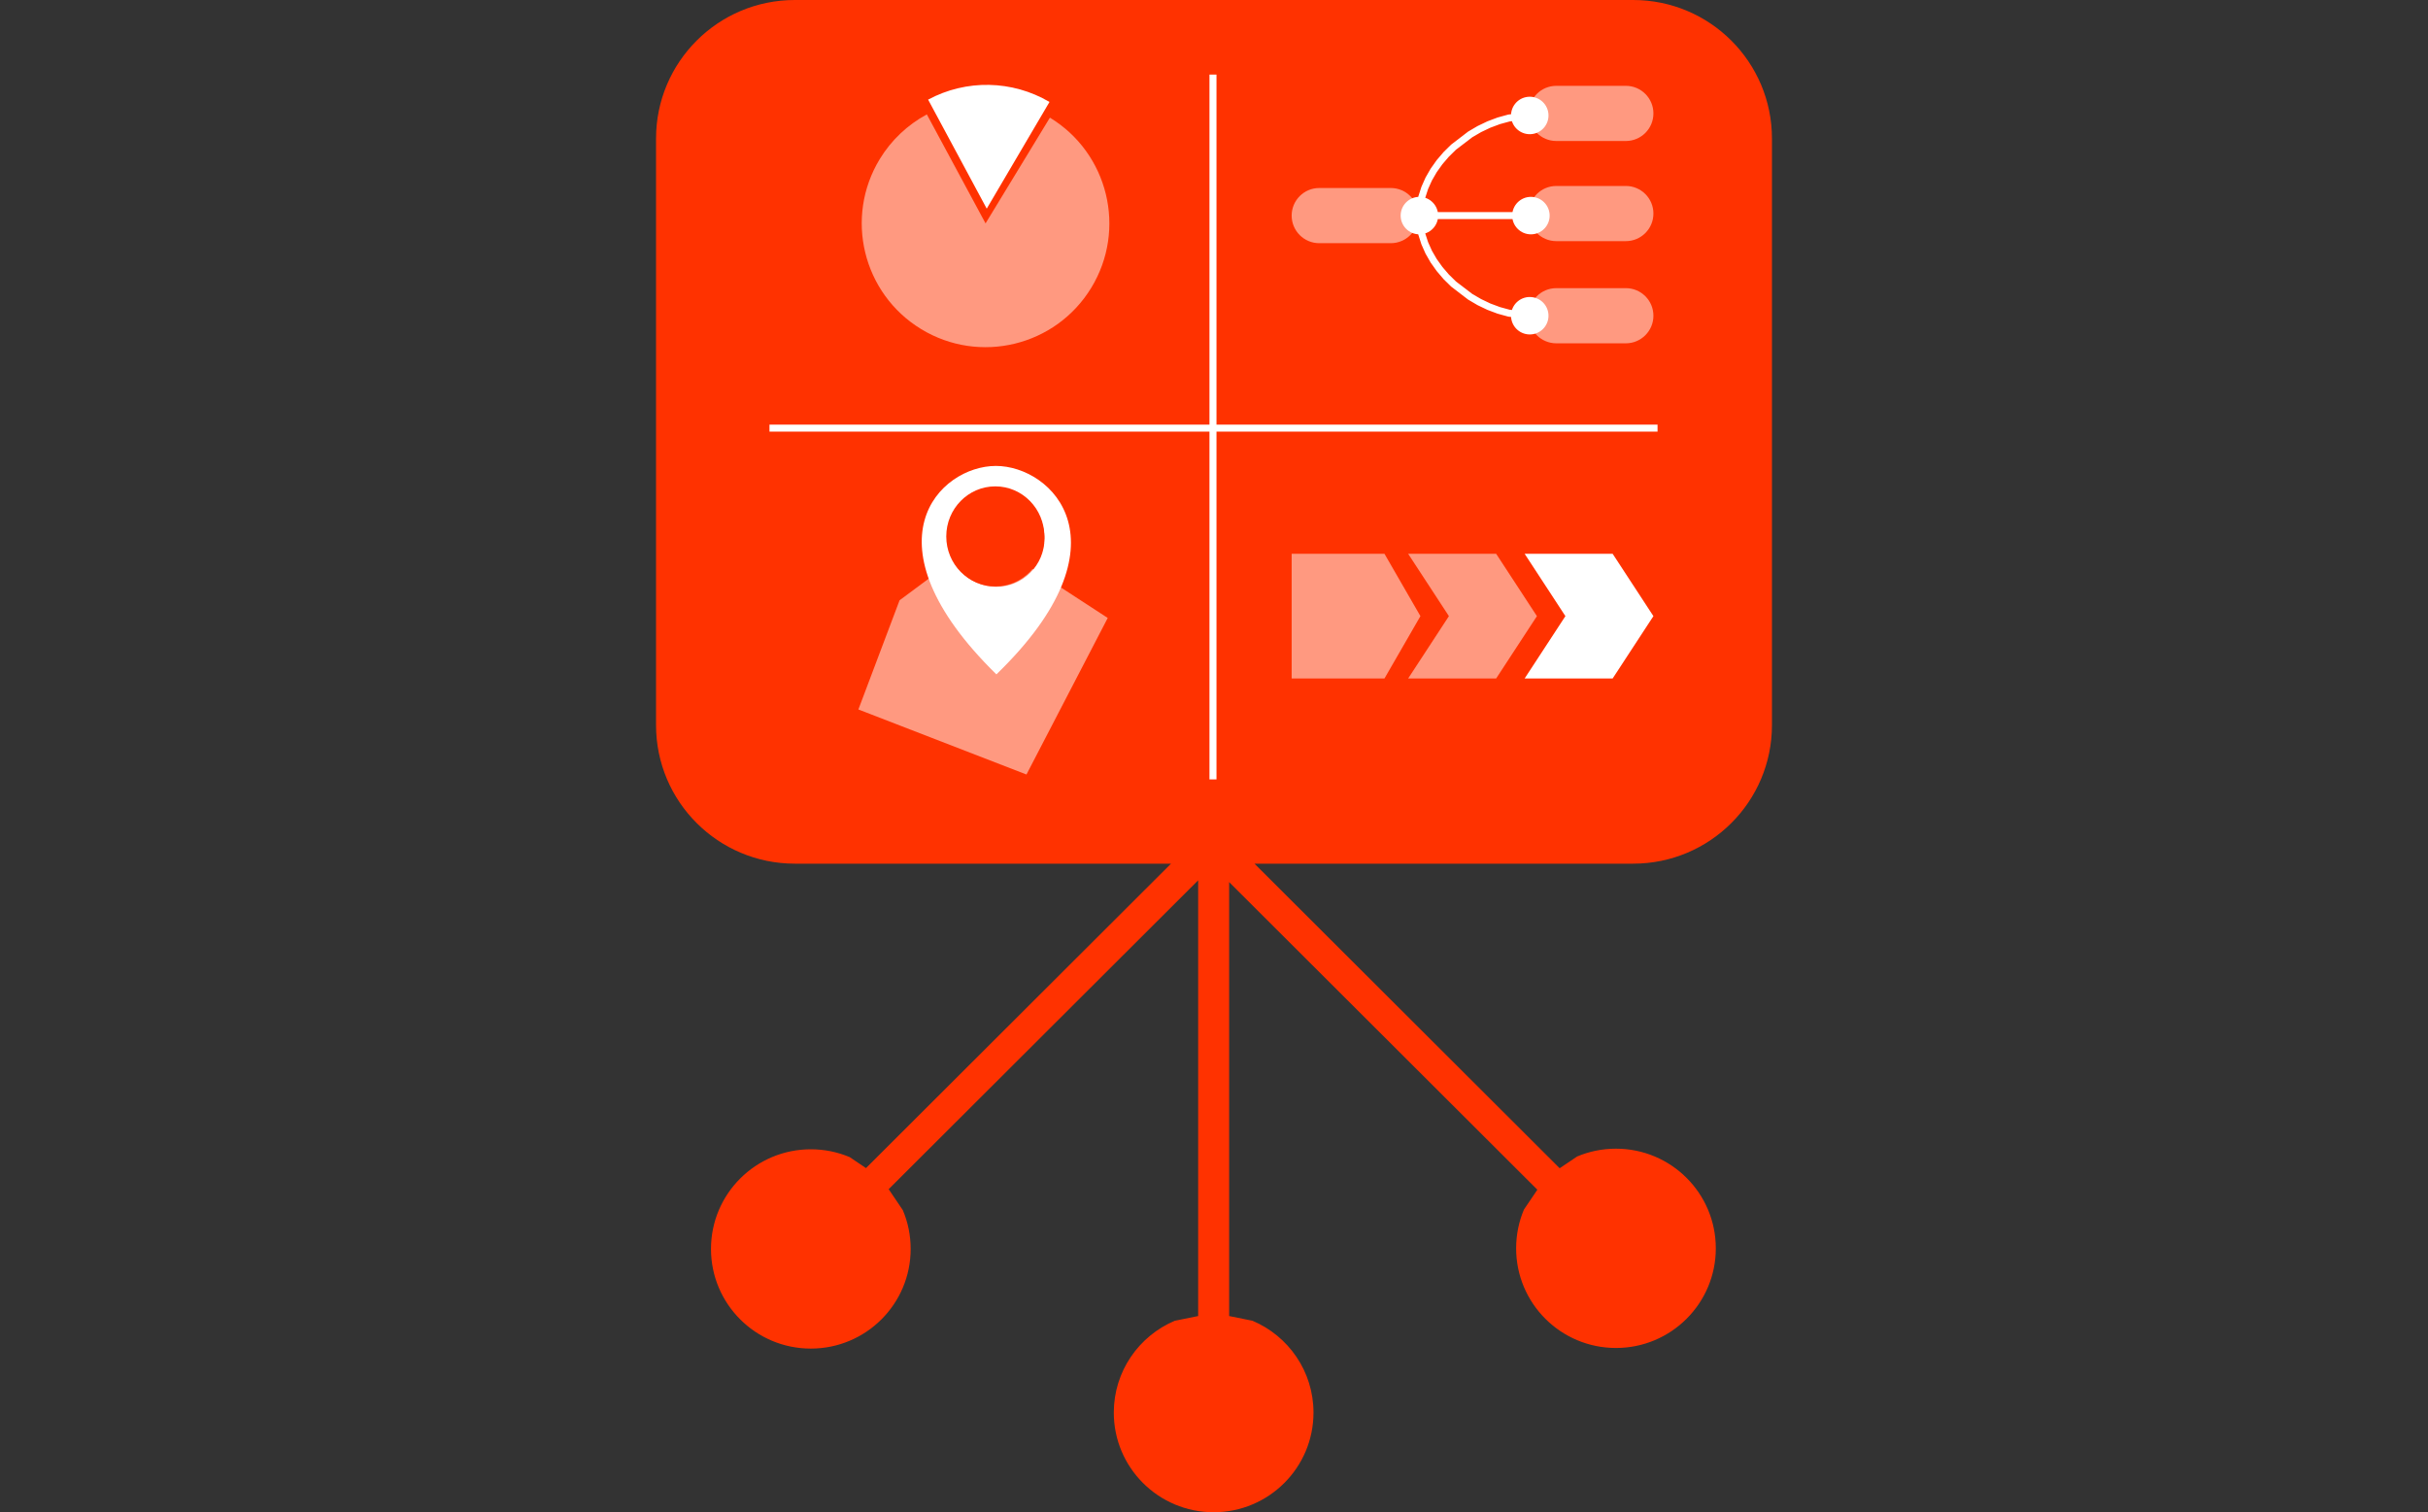 <?xml version="1.0" encoding="UTF-8"?> <svg xmlns="http://www.w3.org/2000/svg" xmlns:xlink="http://www.w3.org/1999/xlink" width="1188" height="740" xml:space="preserve" overflow="hidden"><rect width="100%" height="100%" fill="#333333" stroke="none"/><g transform="translate(-1336 -994)"><path d="M1724.91 994 2135.09 994C2172.6 994 2203 1024.35 2203 1061.78L2203 1348.85C2203 1386.28 2172.6 1416.63 2135.09 1416.63L1949.81 1416.63 2099.13 1565.67 2107.66 1559.93C2113.51 1557.46 2119.93 1556.1 2126.68 1556.1 2153.66 1556.1 2175.53 1577.93 2175.53 1604.86 2175.53 1631.79 2153.66 1653.62 2126.68 1653.62 2099.7 1653.62 2077.83 1631.79 2077.83 1604.86 2077.83 1598.12 2079.19 1591.71 2081.66 1585.88L2088.22 1576.18 1937.41 1425.65 1937.41 1638 1948.84 1640.31C1966.38 1647.71 1978.68 1665.04 1978.68 1685.24 1978.68 1712.17 1956.81 1734 1929.83 1734 1902.85 1734 1880.97 1712.17 1880.97 1685.24 1880.97 1665.04 1893.28 1647.71 1910.81 1640.31L1922.25 1638 1922.25 1424.78 1770.82 1575.92 1777.74 1586.18C1780.22 1592.01 1781.58 1598.43 1781.58 1605.16 1781.58 1632.09 1759.71 1653.92 1732.73 1653.92 1705.75 1653.92 1683.88 1632.09 1683.88 1605.16 1683.88 1578.23 1705.75 1556.4 1732.73 1556.4 1739.48 1556.4 1745.9 1557.76 1751.75 1560.23L1759.72 1565.6 1908.97 1416.63 1724.91 1416.63C1687.4 1416.63 1657 1386.28 1657 1348.85L1657 1061.78C1657 1024.35 1687.4 994 1724.91 994Z" fill="#FF3200" fill-rule="evenodd"></path><path d="M1968 1099.5C1968 1092.04 1974.04 1086 1981.5 1086L2016.5 1086C2023.96 1086 2030 1092.04 2030 1099.5L2030 1099.5C2030 1106.96 2023.96 1113 2016.5 1113L1981.5 1113C1974.04 1113 1968 1106.96 1968 1099.5Z" fill="#FFFFFF" fill-rule="evenodd" fill-opacity="0.502"></path><path d="M2084 1049.5C2084 1042.04 2090.04 1036 2097.5 1036L2131.5 1036C2138.96 1036 2145 1042.04 2145 1049.5L2145 1049.5C2145 1056.96 2138.96 1063 2131.5 1063L2097.5 1063C2090.04 1063 2084 1056.96 2084 1049.5Z" fill="#FFFFFF" fill-rule="evenodd" fill-opacity="0.502"></path><path d="M2084 1098.5C2084 1091.04 2090.04 1085 2097.5 1085L2131.5 1085C2138.96 1085 2145 1091.04 2145 1098.5L2145 1098.5C2145 1105.96 2138.96 1112 2131.5 1112L2097.5 1112C2090.04 1112 2084 1105.96 2084 1098.5Z" fill="#FFFFFF" fill-rule="evenodd" fill-opacity="0.502"></path><path d="M2084 1148.5C2084 1141.04 2090.04 1135 2097.5 1135L2131.5 1135C2138.96 1135 2145 1141.04 2145 1148.5L2145 1148.5C2145 1155.96 2138.96 1162 2131.5 1162L2097.5 1162C2090.04 1162 2084 1155.96 2084 1148.5Z" fill="#FFFFFF" fill-rule="evenodd" fill-opacity="0.502"></path><path d="M1.715-0.114 2.02 4.47 2.883 8.79 4.27 13.051 6.151 17.219 8.492 21.261 11.258 25.14 14.415 28.821 17.925 32.268 25.911 38.361 30.196 40.854 34.737 43.016 39.44 44.772 44.264 46.09 44.018 46.042 54.21 47.294C55.152 47.41 55.822 48.268 55.706 49.21 55.59 50.152 54.733 50.822 53.79 50.706L43.599 49.454C43.516 49.444 43.434 49.427 43.353 49.405L38.233 47.991 33.256 46.118 28.459 43.821 23.822 41.091 15.514 34.718 11.803 31.055 8.457 27.131 5.514 22.978 3.014 18.626 0.999 14.106-0.491 9.452-1.41 4.698-1.715 0.114C-1.778-0.833-1.061-1.652-0.114-1.715 0.833-1.778 1.652-1.061 1.715-0.114ZM55.063 39.895C60.091 40.482 63.692 45.035 63.105 50.063 62.518 55.091 57.966 58.692 52.937 58.105 47.909 57.518 44.308 52.966 44.895 47.937 45.482 42.909 50.034 39.308 55.063 39.895Z" fill="#FFFFFF" transform="matrix(1 0 0 -1 2030.5 1099.5)"></path><path d="M2032.21 1099.39 2032.52 1103.97 2033.38 1108.29 2034.77 1112.55 2036.65 1116.72 2038.99 1120.76 2041.76 1124.64 2044.92 1128.32 2048.43 1131.77 2056.41 1137.86 2060.7 1140.35 2065.24 1142.52 2069.94 1144.27 2074.76 1145.59 2074.52 1145.54 2084.71 1146.79C2085.65 1146.91 2086.32 1147.77 2086.21 1148.71 2086.09 1149.65 2085.23 1150.32 2084.29 1150.21L2074.1 1148.95C2074.02 1148.94 2073.93 1148.93 2073.85 1148.9L2068.73 1147.49 2063.76 1145.62 2058.96 1143.32 2054.32 1140.59 2046.01 1134.22 2042.3 1130.56 2038.96 1126.63 2036.01 1122.48 2033.51 1118.13 2031.5 1113.61 2030.01 1108.95 2029.09 1104.2 2028.79 1099.61C2028.72 1098.67 2029.44 1097.85 2030.39 1097.79 2031.33 1097.72 2032.15 1098.44 2032.21 1099.39ZM2085.56 1139.4C2090.59 1139.98 2094.19 1144.53 2093.6 1149.56 2093.02 1154.59 2088.47 1158.19 2083.44 1157.6 2078.41 1157.02 2074.81 1152.47 2075.4 1147.44 2075.98 1142.41 2080.53 1138.81 2085.56 1139.4Z" fill="#FFFFFF"></path><path d="M2030.5 1097.78 2085.06 1097.78 2085.06 1101.22 2030.5 1101.22ZM2030.5 1108.67C2025.44 1108.67 2021.33 1104.56 2021.33 1099.5 2021.33 1094.44 2025.44 1090.33 2030.5 1090.33 2035.56 1090.33 2039.67 1094.44 2039.67 1099.5 2039.67 1104.56 2035.56 1108.67 2030.5 1108.67ZM2085.06 1090.33C2090.12 1090.33 2094.23 1094.44 2094.23 1099.5 2094.23 1104.56 2090.12 1108.67 2085.06 1108.67 2080 1108.67 2075.9 1104.56 2075.9 1099.5 2075.9 1094.44 2080 1090.33 2085.06 1090.33Z" fill="#FFFFFF"></path><path d="M1849.71 1051.57C1878.29 1068.96 1887.36 1106.23 1869.96 1134.81 1852.57 1163.38 1815.3 1172.45 1786.72 1155.05 1758.15 1137.66 1749.08 1100.39 1766.48 1071.81 1772.07 1062.62 1780.02 1055.09 1789.49 1049.98L1818.22 1103.31Z" fill="#FFFFFF" fill-rule="evenodd" fill-opacity="0.502"></path><path d="M1790.12 1042.75C1808.75 1032.73 1831.27 1033.16 1849.51 1043.89L1818.8 1096.1Z" fill="#FFFFFF" fill-rule="evenodd"></path><path d="M1929.5 1030.5 1929.5 1375.41" stroke="#FFFFFF" stroke-width="3.438" stroke-linejoin="round" stroke-miterlimit="10" fill="none" fill-rule="evenodd"></path><path d="M0 0 434.517 0" stroke="#FFFFFF" stroke-width="3.438" stroke-linejoin="round" stroke-miterlimit="10" fill="none" fill-rule="evenodd" transform="matrix(-1 0 0 1 2147.02 1203.5)"></path><path d="M1817.54 1257 1776.15 1287.75 1756 1341.17 1838.24 1373 1878 1296.39 1817.54 1257Z" fill="#FFFFFF" fill-rule="evenodd" fill-opacity="0.502"></path><path d="M1823.5 1233.83C1810.49 1233.83 1799.95 1244.43 1799.95 1257.5 1799.95 1270.57 1810.49 1281.16 1823.5 1281.16 1836.51 1281.16 1847.06 1270.57 1847.06 1257.5 1847.06 1244.43 1836.51 1233.83 1823.5 1233.83ZM1823.26 1222C1850.8 1221.98 1889.8 1259.81 1823.53 1324 1757.58 1259.34 1795.72 1222.02 1823.26 1222Z" fill="#FFFFFF" fill-rule="evenodd"></path><path d="M1799 1256.5C1799 1242.97 1809.75 1232 1823 1232 1836.25 1232 1847 1242.97 1847 1256.5 1847 1270.03 1836.25 1281 1823 1281 1809.75 1281 1799 1270.03 1799 1256.5Z" fill="#FF3200" fill-rule="evenodd"></path><path d="M2025 1265 2068.06 1265 2088 1295.5 2068.06 1326 2025 1326 2044.94 1295.5Z" fill="#FFFFFF" fill-rule="evenodd" fill-opacity="0.502"></path><path d="M1968 1265 2013.41 1265 2031 1295.5 2013.41 1326 1968 1326Z" fill="#FFFFFF" fill-rule="evenodd" fill-opacity="0.502"></path><path d="M2082 1265 2125.06 1265 2145 1295.5 2125.06 1326 2082 1326 2101.94 1295.5Z" fill="#FFFFFF" fill-rule="evenodd"></path></g></svg> 